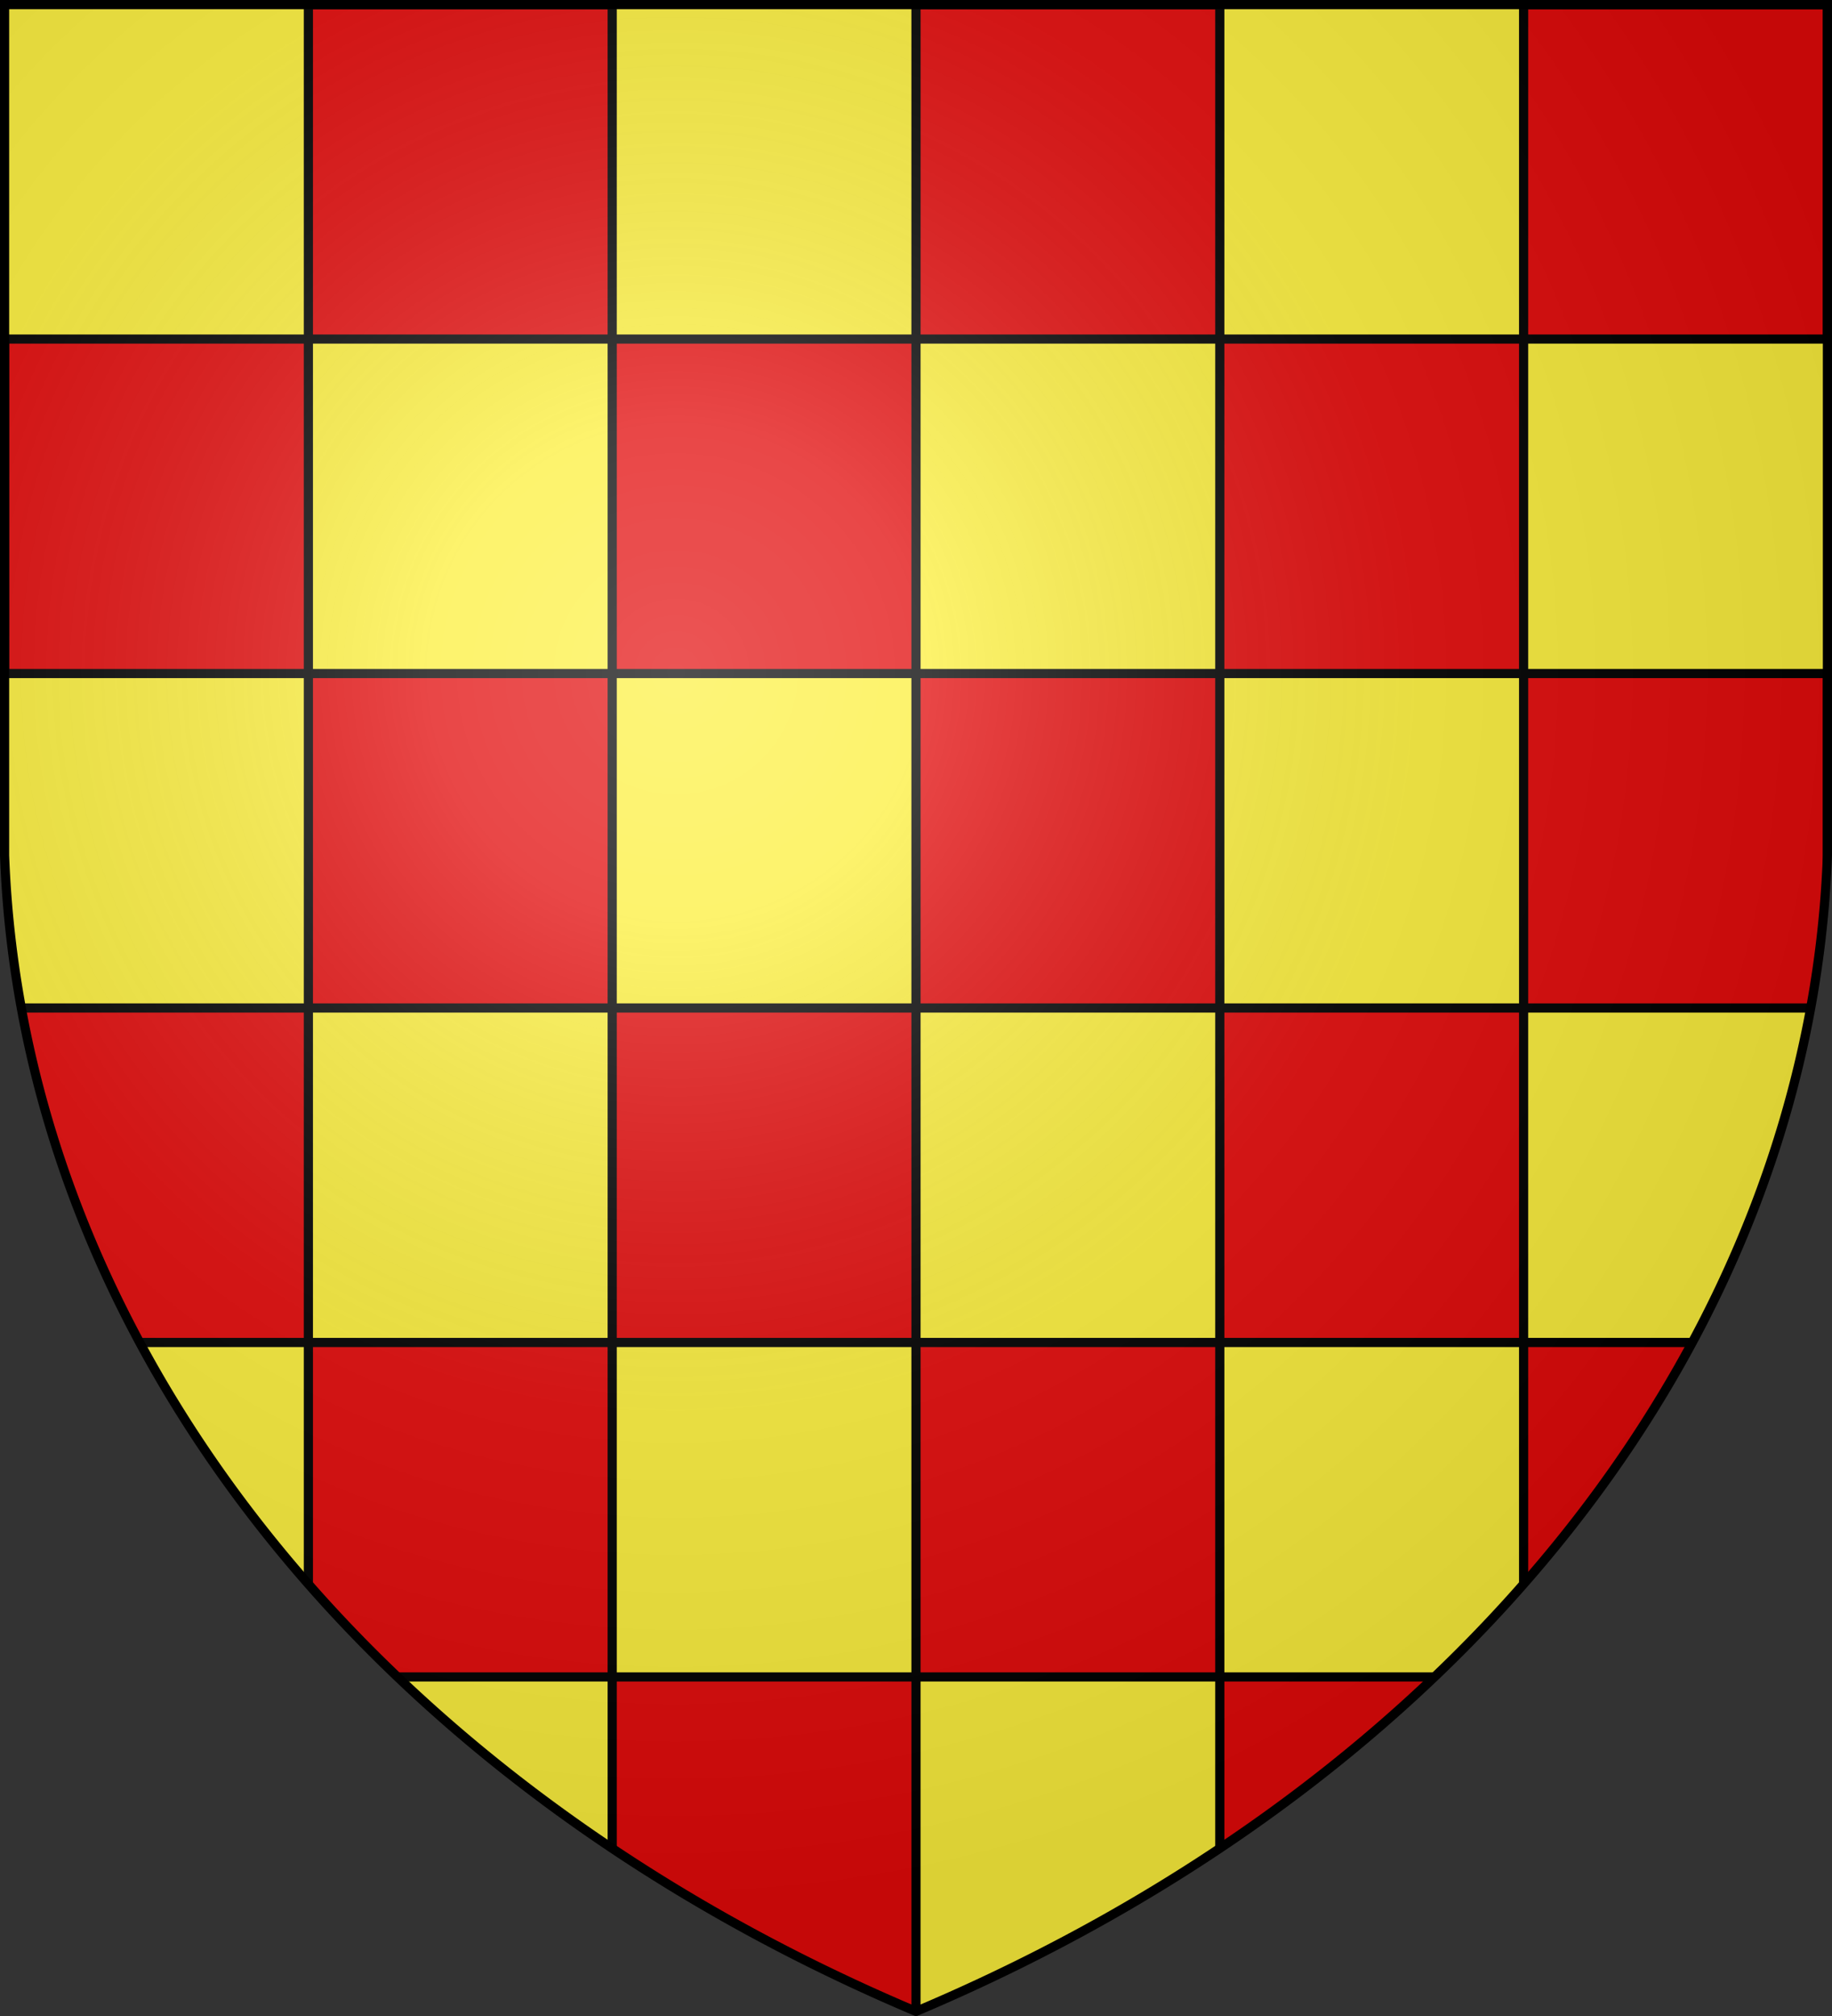 <?xml version="1.0" encoding="UTF-8" standalone="no"?><svg height="660" stroke="#000" stroke-width="3" width="600" xmlns="http://www.w3.org/2000/svg" xmlns:xlink="http://www.w3.org/1999/xlink"><rect width="100%" height="100%" fill="#333333" stroke="none"/><defs><radialGradient id="a" cx="221.35" cy="220.1" gradientUnits="userSpaceOnUse" r="405"><stop offset="0" stop-color="#fff" stop-opacity=".31"/><stop offset=".2" stop-color="#fff" stop-opacity=".25"/><stop offset=".6" stop-color="#666" stop-opacity=".13"/><stop offset="1" stop-opacity=".13"/></radialGradient><clipPath id="b"><path d="m1.5 1.5h597v278.446a570 444.913 0 0 1 -298.5 378.426 570 444.913 0 0 1 -298.5-378.426z"/></clipPath><path id="c" d="m1.5 1.5h597v278.5a570 445 0 0 1 -298.5 378.5 570 445 0 0 1 -298.5-378.5z"/></defs><use fill="#fcef3c" stroke="none" xlink:href="#c"/><path clip-path="url(#b)" d="m1.5 111v109.5h99.5v-219h99.5v219h99.5v-219h99.5v219h99.5v-219h99.5v109.5zm0 219v109.5h99.5v-219h99.5v219h99.5v-219h99.5v219h99.5v-219h99.5v109.5zm99.5 219v-109.5h99.5v219h99.5v-219h99.5v219h99.5v-219h99.5v109.5z" fill="#e20909" stroke-width="3"/><use fill="url(#a)" height="100%" stroke-width="3" transform="matrix(1 0 0 1 0 0)" width="100%" xlink:href="#c"/></svg>